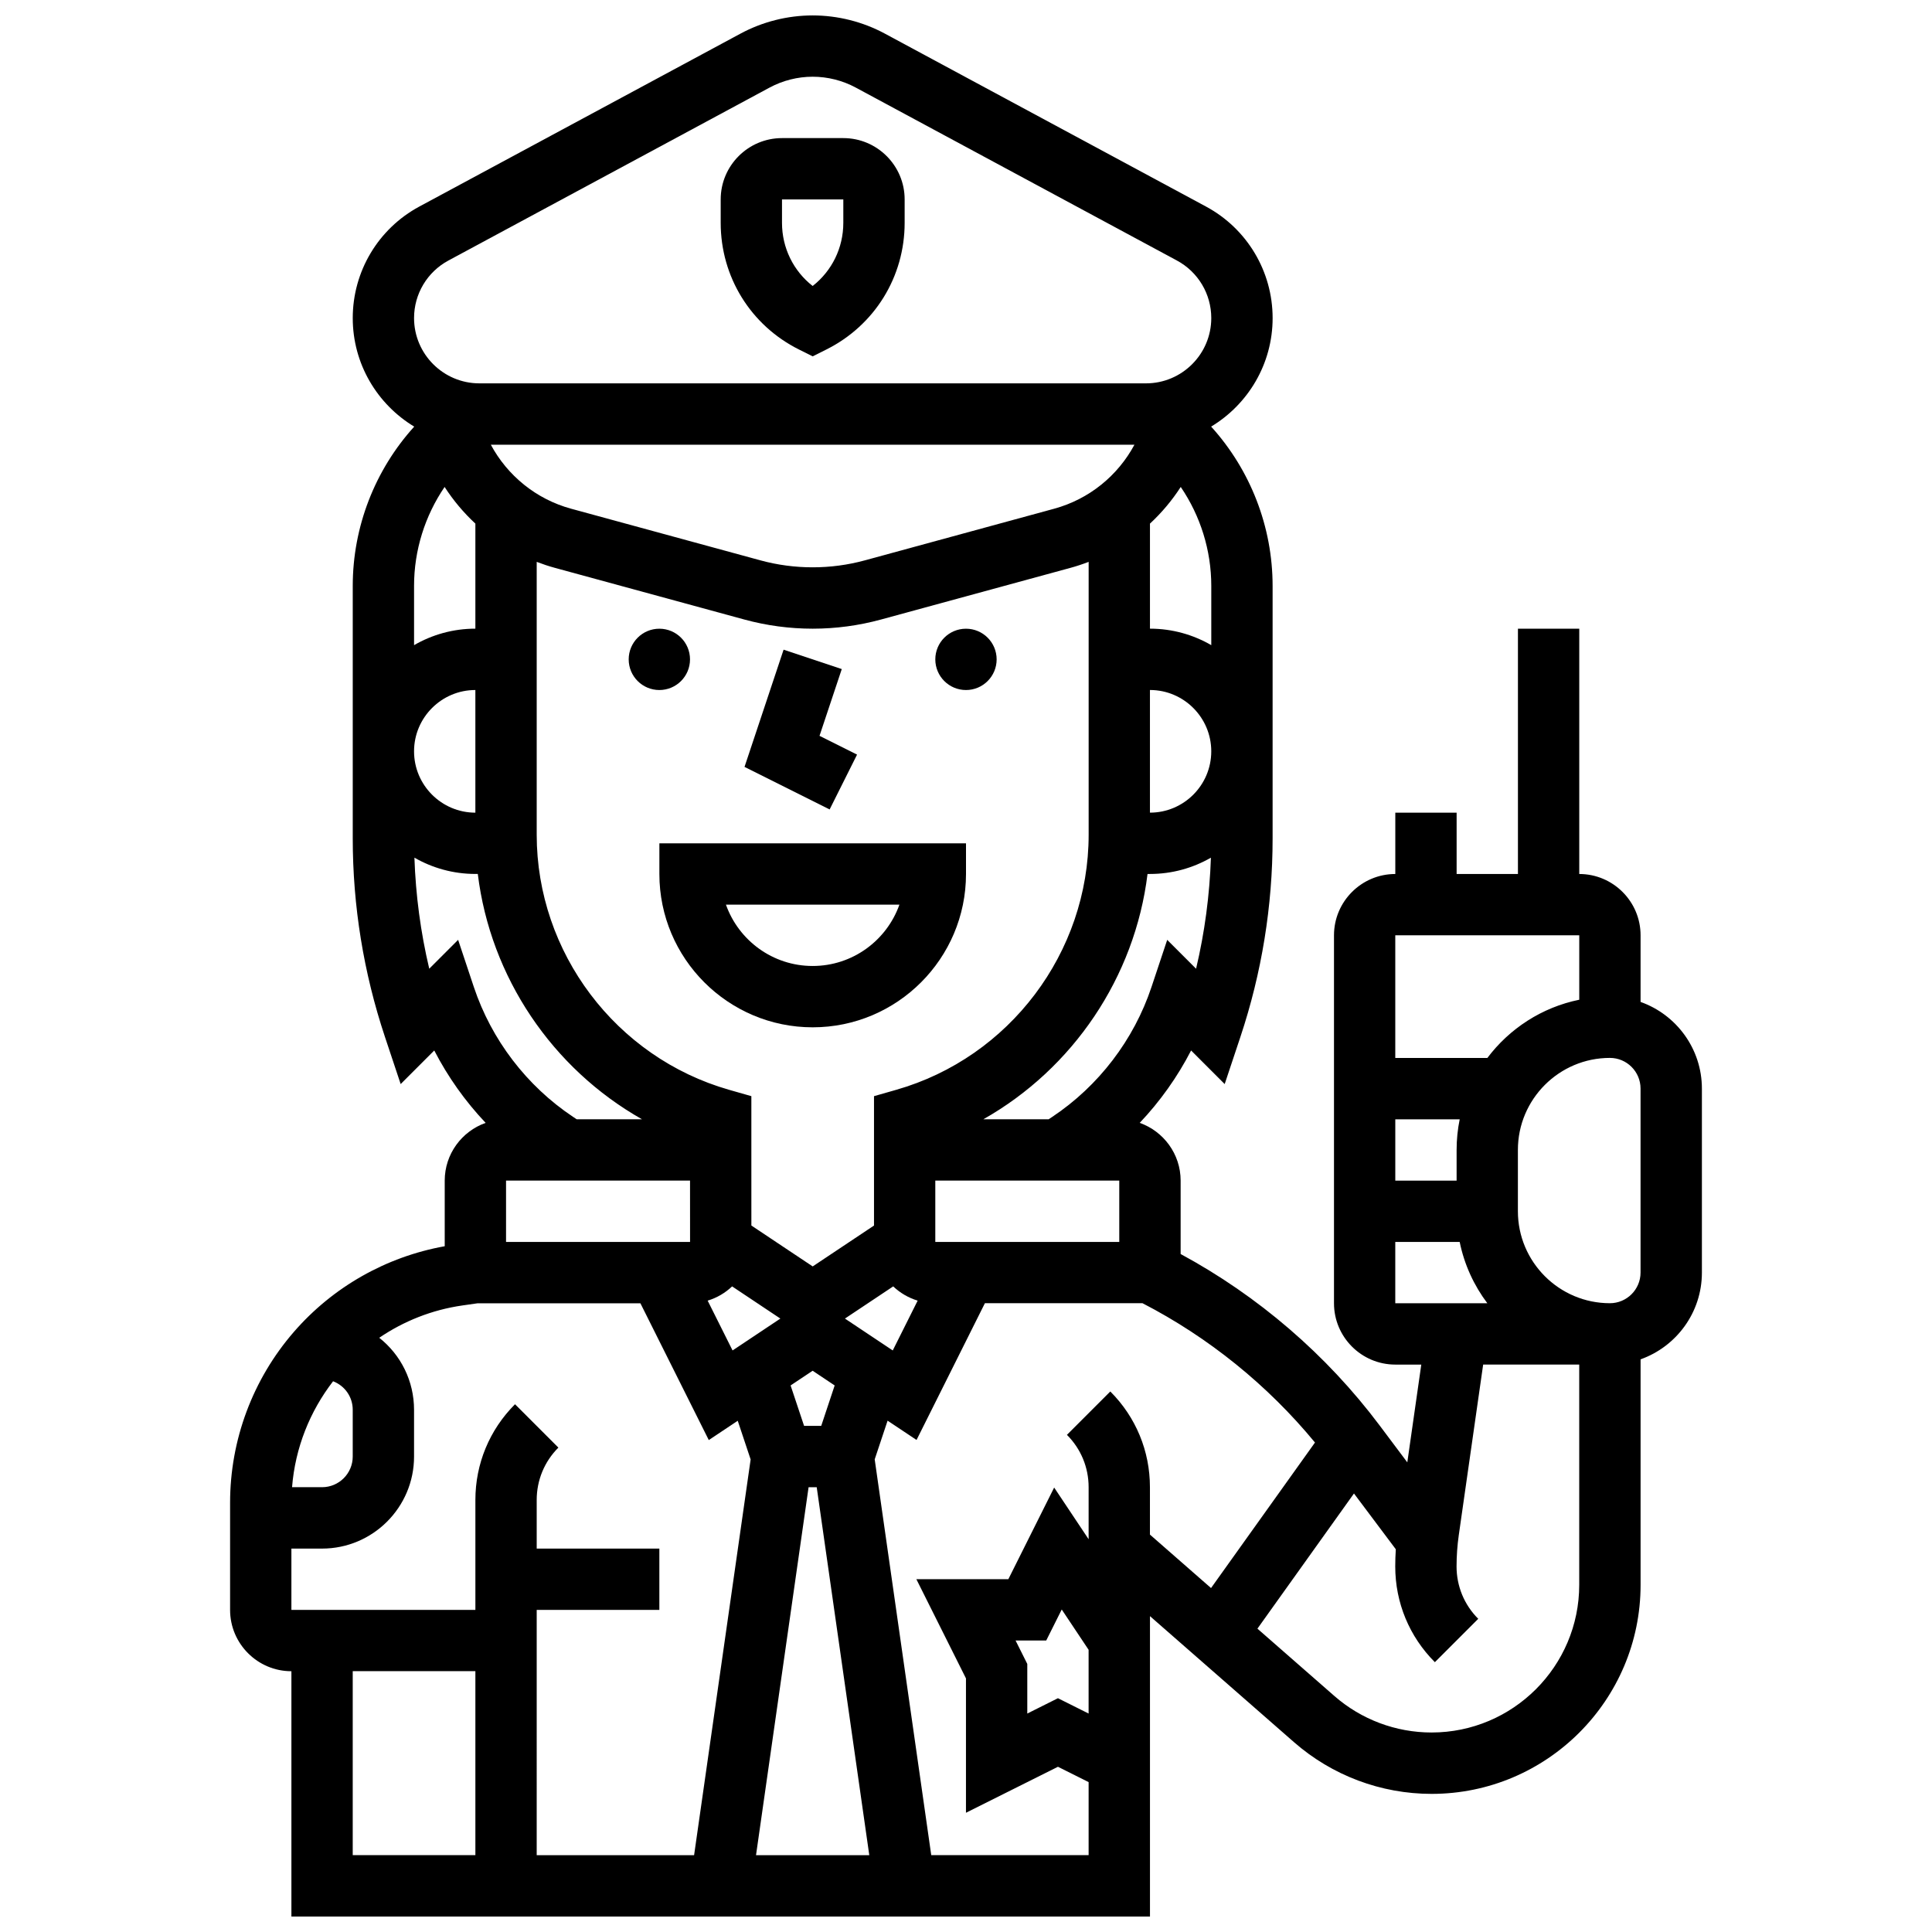<?xml version="1.0" encoding="UTF-8"?>
<!-- Uploaded to: ICON Repo, www.iconrepo.com, Generator: ICON Repo Mixer Tools -->
<svg width="800px" height="800px" version="1.1" viewBox="144 144 512 512" xmlns="http://www.w3.org/2000/svg">
 <defs>
  <clipPath id="a">
   <path d="m204 148.09h392v503.81h-392z"/>
  </clipPath>
 </defs>
 <path d="m355.73 236.62 3.633 1.816 3.633-1.816c12.797-6.398 20.746-19.258 20.746-33.562v-6.211c0-8.961-7.293-16.25-16.25-16.25h-16.25c-8.961 0-16.25 7.293-16.25 16.25v6.207c-0.004 14.309 7.941 27.168 20.738 33.566zm-4.492-39.773h16.25v6.207c0 6.652-3.031 12.754-8.125 16.734-5.094-3.981-8.125-10.082-8.125-16.734z"/>
 <path d="m326.86 318.74c0 4.488-3.637 8.125-8.125 8.125s-8.125-3.637-8.125-8.125 3.637-8.125 8.125-8.125 8.125 3.637 8.125 8.125"/>
 <path d="m408.12 318.74c0 4.488-3.637 8.125-8.125 8.125s-8.129-3.637-8.129-8.125 3.641-8.125 8.129-8.125 8.125 3.637 8.125 8.125"/>
 <path d="m371.13 343.98-9.949-4.977 5.898-17.691-15.418-5.141-10.355 31.066 22.555 11.277z"/>
 <path d="m400 375.62v-8.125h-81.258v8.125c0 22.402 18.227 40.629 40.629 40.629s40.629-18.227 40.629-40.629zm-63.617 8.125h45.969c-3.356 9.461-12.391 16.25-22.984 16.25-10.594 0.004-19.629-6.789-22.984-16.25z"/>
 <g clip-path="url(#a)">
  <path d="m578.77 409.52v-17.652c0-8.961-7.293-16.25-16.25-16.25v-65.008h-16.25v65.008h-16.25v-16.25h-16.25v16.25c-8.961 0-16.25 7.293-16.25 16.25v97.512c0 8.961 7.293 16.25 16.25 16.25h6.883l-3.703 25.91-7.379-9.84c-14.012-18.668-32.152-34.273-52.691-45.371v-19.453c0-7.062-4.539-13.07-10.844-15.305 5.41-5.715 10.008-12.18 13.617-19.184l8.902 8.902 4.156-12.473c5.668-17.004 8.543-34.719 8.543-52.645v-66.895c0-15.664-5.871-30.723-16.289-42.223 9.754-5.875 16.293-16.57 16.293-28.762 0-12.367-6.766-23.688-17.652-29.551l-85.102-45.828c-5.863-3.156-12.48-4.824-19.137-4.824s-13.273 1.668-19.133 4.824l-85.105 45.824c-10.887 5.863-17.648 17.188-17.648 29.555 0 12.191 6.539 22.887 16.289 28.766-10.418 11.496-16.289 26.555-16.289 42.219v66.895c0 17.926 2.875 35.637 8.543 52.645l4.156 12.473 8.902-8.902c3.609 7 8.207 13.469 13.617 19.184-6.305 2.234-10.844 8.242-10.844 15.305v17.387c-15.508 2.781-29.637 10.781-39.992 22.719-10.891 12.559-16.887 28.633-16.887 45.258v28.402c0 8.961 7.293 16.25 16.25 16.25v65.008h227.53v-79.605l38.168 33.398c10.098 8.836 23.051 13.703 36.469 13.703 30.535 0 55.379-24.844 55.379-55.379v-59.781c9.457-3.356 16.25-12.387 16.25-22.98v-48.754c0.004-10.594-6.793-19.629-16.25-22.98zm-16.25-17.652v17.07c-9.895 2.016-18.492 7.641-24.355 15.434h-24.402v-32.504zm-32.504 56.883v8.125h-16.25v-16.25h17.07c-0.539 2.625-0.82 5.344-0.82 8.125zm-16.254 24.379h17.07c1.223 6 3.773 11.523 7.332 16.25h-24.402zm-227.53 97.512h32.504v-16.25l-32.504-0.004v-12.887c0-5.238 2.039-10.168 5.746-13.871l-11.492-11.492c-6.773 6.777-10.504 15.785-10.504 25.363v29.141h-48.758v-16.25h8.125c13.441 0 24.379-10.934 24.379-24.379v-12.391c0-7.652-3.508-14.586-9.223-19.098 6.457-4.394 13.949-7.41 22.07-8.57l3.984-0.57h43.156l18.121 36.246 7.672-5.113 3.418 10.25-14.984 104.88h-41.711zm-8.125-113.77h48.758l0.008 16.25h-0.012l-48.754 0.004zm59.113-24.062c-30.02-8.578-50.988-36.375-50.988-67.598v-72.312c1.578 0.605 3.191 1.145 4.844 1.594l50.188 13.688c5.898 1.609 11.988 2.426 18.102 2.426 6.113 0 12.207-0.816 18.105-2.426l50.188-13.688c1.652-0.449 3.266-0.988 4.844-1.594v72.312c0 31.223-20.969 59.02-50.988 67.598l-5.894 1.684v34.285l-16.25 10.836-16.25-10.836-0.004-20.031v-14.254zm-83.492-89.699c0-8.961 7.293-16.25 16.25-16.25v32.504c-8.957-0.004-16.25-7.293-16.25-16.254zm195.02 16.25v-32.504c8.961 0 16.25 7.293 16.25 16.25 0.004 8.965-7.289 16.254-16.25 16.254zm-25.371-80.547-50.188 13.688c-9.012 2.457-18.645 2.457-27.656 0l-50.188-13.688c-9.27-2.527-16.875-8.777-21.273-16.965h170.57c-4.391 8.188-11.996 14.438-21.266 16.965zm-85.238 223.07-6.602-13.203c2.457-0.738 4.664-2.051 6.481-3.773l12.789 8.527zm20.145 36.246h2.156l13.93 97.512h-30.016zm3.348-16.254h-4.539l-3.574-10.719 5.84-3.894 5.84 3.894zm18.957-19.992-12.672-8.449 12.793-8.527c1.816 1.723 4.023 3.031 6.481 3.773zm11.277-28.762v-16.25h48.754v16.25zm61.457-80.051-4.156 12.473c-4.672 14.016-14.012 26.246-26.305 34.441l-0.953 0.633h-17.305c23.746-13.43 40.148-37.617 43.504-65.008h0.641c5.879 0 11.395-1.578 16.156-4.316-0.336 9.934-1.648 19.781-3.93 29.43zm11.68-78.098c-4.785-2.773-10.332-4.371-16.25-4.371v-27.84c3.109-2.883 5.852-6.148 8.156-9.715 5.215 7.664 8.094 16.793 8.094 26.223zm-202.17-101.93 85.105-45.828c3.5-1.883 7.453-2.883 11.426-2.883 3.977 0 7.93 0.996 11.43 2.883l85.105 45.828c5.613 3.023 9.102 8.863 9.102 15.242 0.004 9.543-7.762 17.309-17.309 17.309h-176.65c-9.547 0-17.312-7.766-17.312-17.309 0-6.379 3.488-12.219 9.105-15.242zm-1.008 60.004c2.305 3.566 5.047 6.832 8.156 9.715v27.84c-5.918 0-11.465 1.598-16.25 4.371v-15.703c-0.004-9.43 2.879-18.555 8.094-26.223zm3.582 120.02-7.652 7.652c-2.285-9.648-3.594-19.496-3.93-29.43 4.762 2.738 10.277 4.316 16.156 4.316h0.641c3.352 27.391 19.758 51.578 43.504 65.008h-17.309l-0.949-0.633c-12.293-8.195-21.633-20.426-26.305-34.441zm-33.137 116.98c3.129 1.203 5.207 4.16 5.207 7.555v12.395c0 4.481-3.644 8.125-8.125 8.125h-7.953c0.82-10.43 4.734-20.121 10.871-28.074zm5.207 76.828h32.504v48.754l-32.504 0.004zm175.66-8.125h8.125l4.109-8.219 7.121 10.68v16.895l-8.125-4.062-8.125 4.062v-13.148zm25.105-65.992-11.492 11.492c3.703 3.703 5.746 8.629 5.746 13.871v13.793l-9.133-13.699-12.141 24.285h-24.379l13.148 26.293v35.609l24.379-12.188 8.125 4.062v19.355h-41.707l-14.984-104.89 3.418-10.25 7.672 5.113 18.117-36.246h41.754c17.516 9.043 33.18 21.707 45.719 36.926l-27.547 38.566-16.191-14.172v-12.562c0-9.582-3.731-18.59-10.504-25.363zm85.141 90.371c-9.48 0-18.629-3.438-25.766-9.68l-20.387-17.84 25.586-35.82 11.086 14.781c-0.094 1.523-0.148 3.047-0.148 4.562 0 9.582 3.731 18.59 10.504 25.363l11.492-11.492c-3.707-3.707-5.746-8.633-5.746-13.871 0-2.773 0.199-5.574 0.59-8.324l6.461-45.191h25.457v58.383c0 21.574-17.555 39.129-39.129 39.129zm55.379-121.89c0 4.481-3.644 8.125-8.125 8.125-13.441 0-24.379-10.934-24.379-24.379v-16.25c0-13.441 10.934-24.379 24.379-24.379 4.481 0 8.125 3.644 8.125 8.125z"/>
 </g>
</svg>